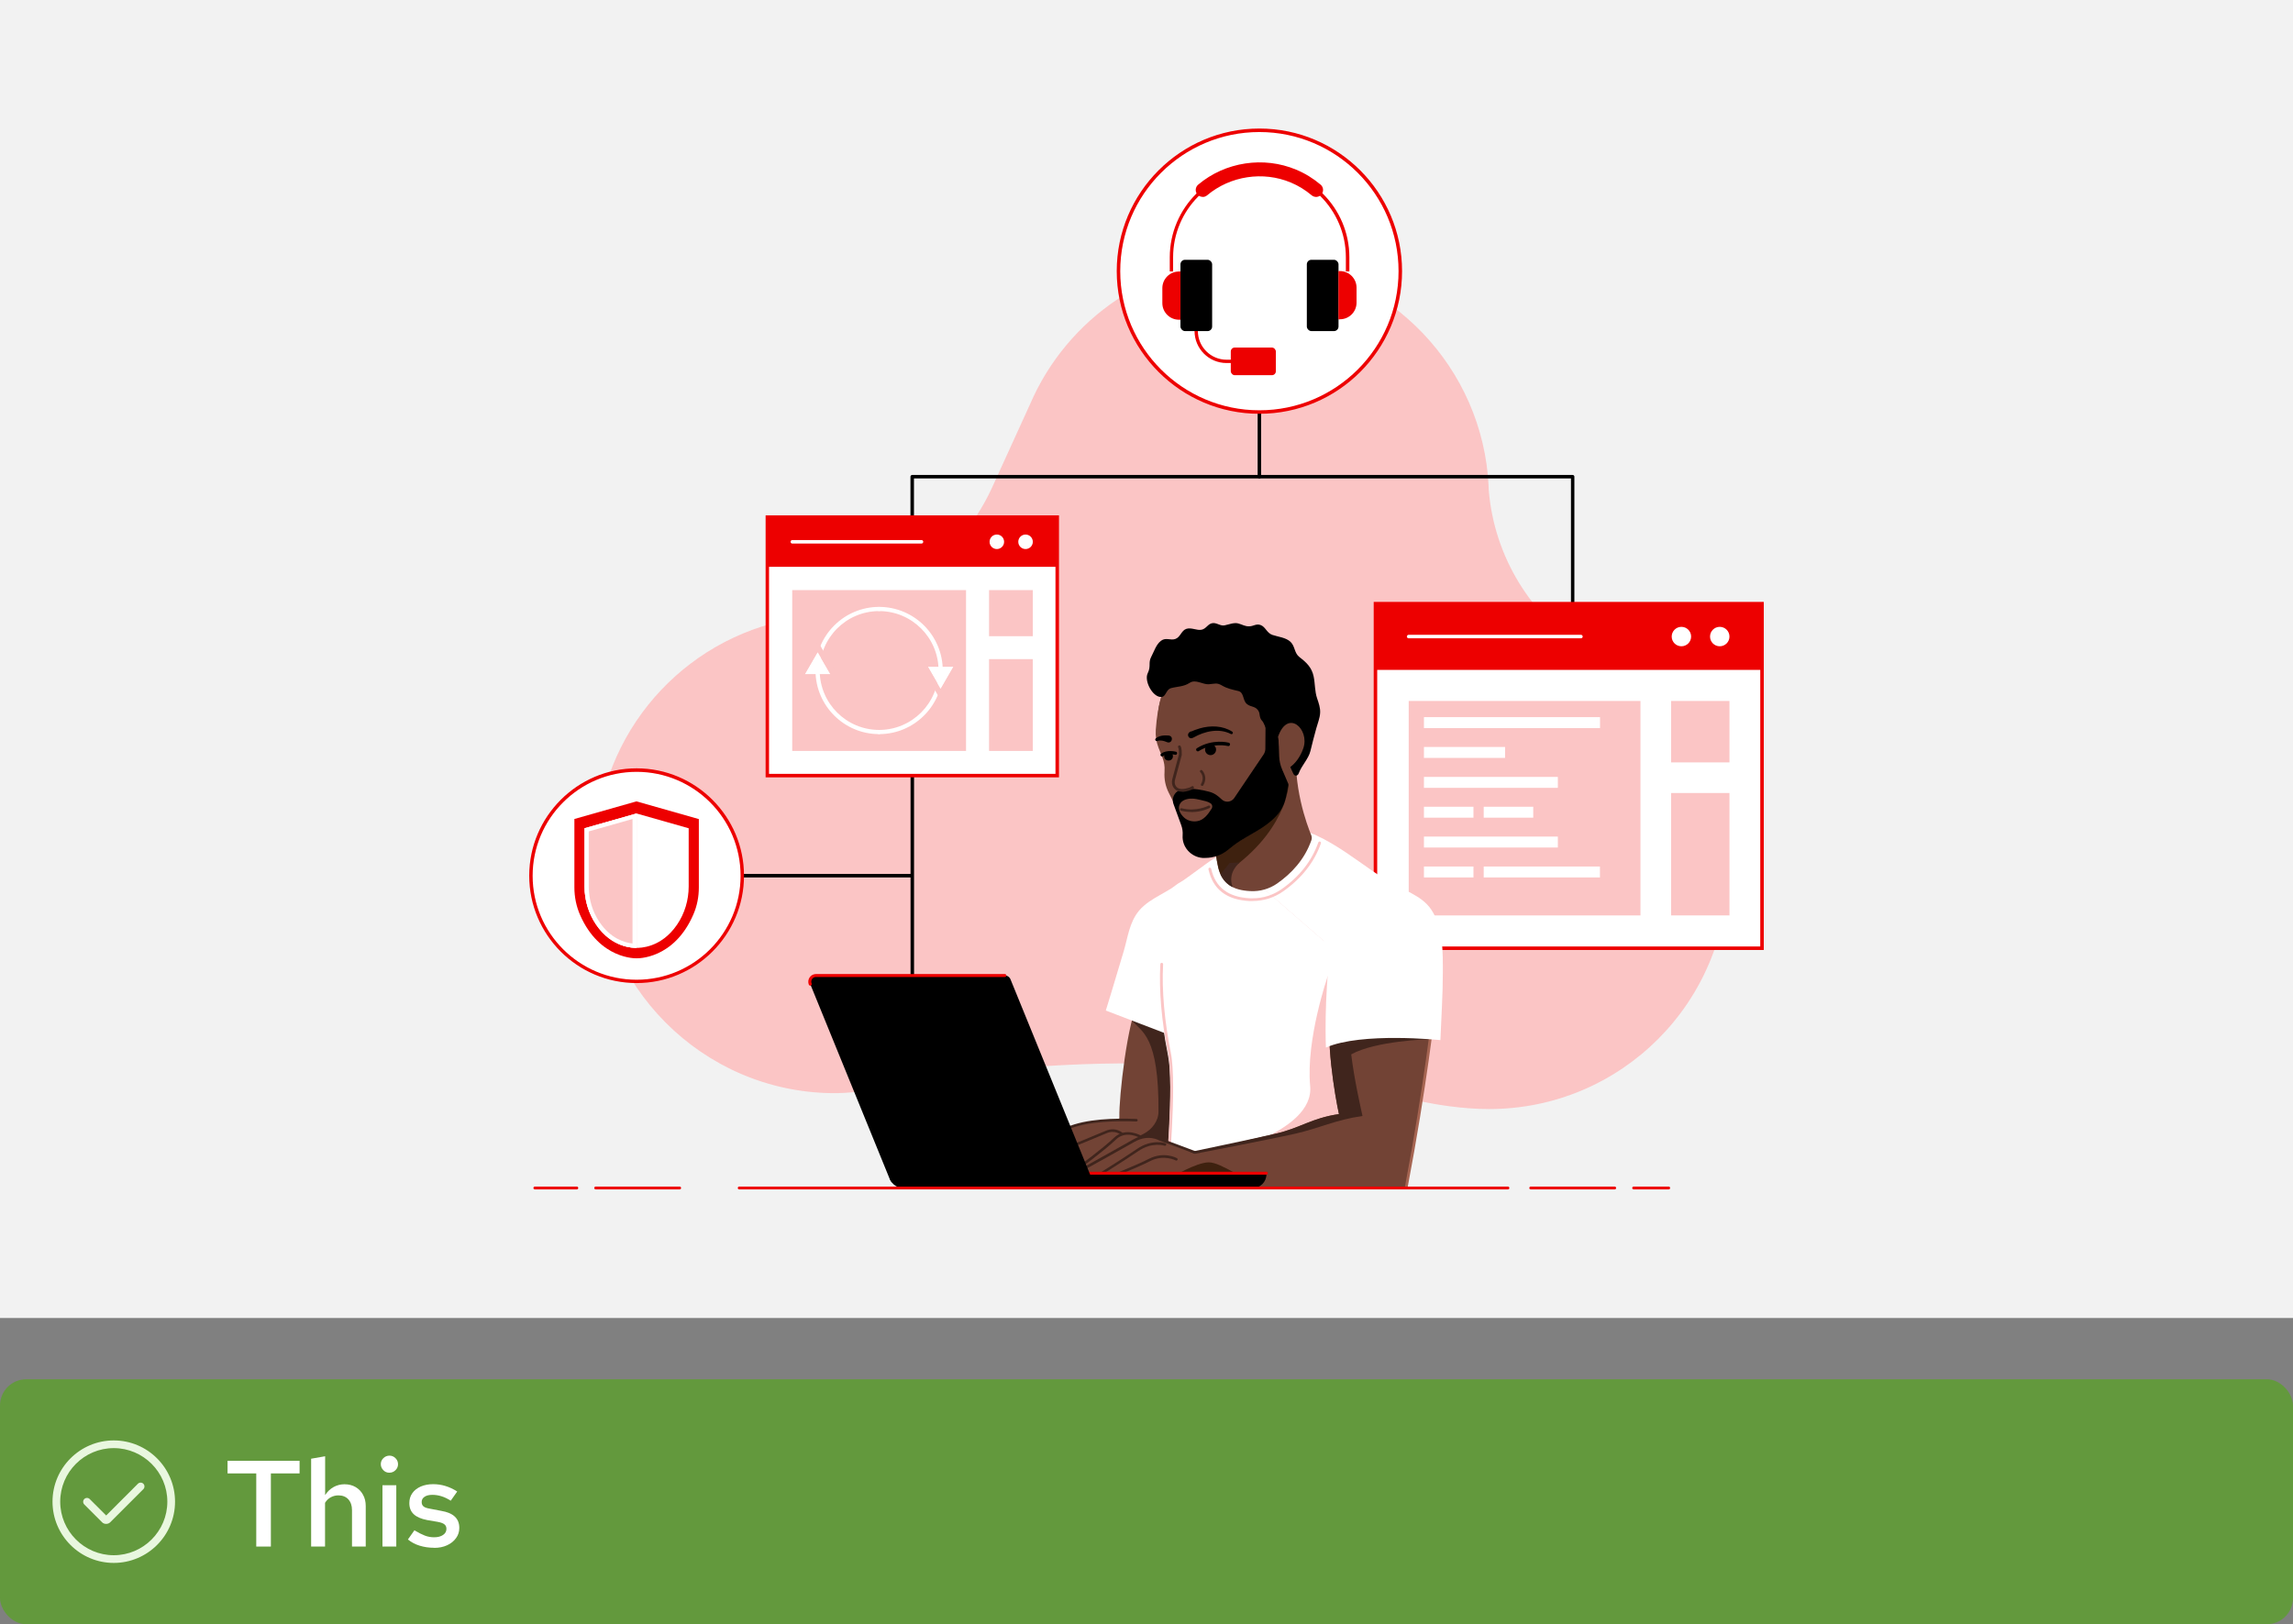 <?xml version="1.0" encoding="UTF-8"?>
<svg id="uuid-2eaf5c6e-a6b7-444d-b44f-9d4ddb5a0adc" data-name="Layer 47" xmlns="http://www.w3.org/2000/svg" viewBox="0 0 262 185.63">
  <rect x="0" y="0" width="262" height="185.63" fill="#808080" stroke="none"/>
  <defs>
    <style>
      .uuid-233b9559-2527-4cd8-a74f-2ae5a105962f {
        fill: none;
      }

      .uuid-210ea490-5086-43bc-aeee-7f0c834fceab {
        fill: #fbc5c5;
      }

      .uuid-1c40c760-010b-4437-a5df-01d850fc0882 {
        fill: #3e210f;
      }

      .uuid-0ccde017-af30-4142-bbaf-06727007a6ae {
        fill: #40251d;
      }

      .uuid-dfa175a6-8a64-4edb-8f7a-ef6163db21f8 {
        fill: #fff;
      }

      .uuid-c3a42c12-55e8-47fe-9f72-bedcff4d051c {
        fill: #ed0000;
      }

      .uuid-c550e9e4-bac5-4fa4-befc-fea98c1e6aac {
        fill: #e9f7df;
      }

      .uuid-20dc3462-1479-481a-af4b-b339b871544b {
        fill: #f2f2f2;
      }

      .uuid-1683d0bd-62ab-4536-9b69-fd0f896c3862 {
        fill: #724335;
      }

      .uuid-c52026b0-db0f-452e-8bbc-0bbdb97a1a18 {
        fill: #63993d;
      }

      .uuid-b0ad8599-2dcb-4c96-b344-0daeecd5f54e {
        fill: #a66552;
      }
    </style>
  </defs>
  <g>
    <rect class="uuid-c52026b0-db0f-452e-8bbc-0bbdb97a1a18" x="0" y="157.63" width="262" height="28" rx="3" ry="3"/>
    <g id="uuid-fea0992e-a851-4f44-9cda-84fc5dc1a6ca" data-name="rh-ui-icon-check-circle">
      <g id="uuid-3e471ec5-40a1-48d1-be7c-990b591127ca" data-name="uuid-1c4df964-d179-4db0-aba1-3eca303fb08c">
        <rect class="uuid-233b9559-2527-4cd8-a74f-2ae5a105962f" x="6" y="164.62" width="14" height="14"/>
      </g>
      <g id="uuid-143351b1-26fe-447e-bc87-4d91e1b387da" data-name="uuid-a3dc333e-01ac-4ccf-b647-d25821cfe86e">
        <path class="uuid-c550e9e4-bac5-4fa4-befc-fea98c1e6aac" d="M13,178.62c-3.86,0-7-3.14-7-7s3.14-7,7-7,7,3.14,7,7-3.14,7-7,7ZM13,165.5c-3.38,0-6.12,2.75-6.12,6.12s2.75,6.12,6.12,6.12,6.12-2.75,6.12-6.12-2.75-6.12-6.12-6.12Z"/>
        <path class="uuid-c550e9e4-bac5-4fa4-befc-fea98c1e6aac" d="M12.12,174.16c-.17,0-.34-.06-.46-.19l-2.03-2.03c-.17-.17-.17-.45,0-.62s.45-.17.62,0l1.88,1.88,3.63-3.63c.17-.17.45-.17.62,0s.17.45,0,.62l-3.78,3.78c-.13.13-.3.19-.46.19h0Z"/>
      </g>
    </g>
    <g>
      <path class="uuid-dfa175a6-8a64-4edb-8f7a-ef6163db21f8" d="M29.28,176.75v-8.36h-3.28v-1.44h8.23v1.44h-3.28v8.36h-1.68Z"/>
      <path class="uuid-dfa175a6-8a64-4edb-8f7a-ef6163db21f8" d="M35.55,176.75v-10.04l1.6-.28v4.44c.26-.4.58-.71.96-.92s.8-.32,1.25-.32c.49,0,.91.11,1.27.32.36.21.65.51.85.88.21.37.31.8.31,1.29v4.63h-1.57v-4.17c0-.51-.14-.92-.42-1.23-.28-.3-.66-.45-1.13-.45-.31,0-.59.07-.86.21-.27.14-.49.35-.67.64v5h-1.6Z"/>
      <path class="uuid-dfa175a6-8a64-4edb-8f7a-ef6163db21f8" d="M44.48,168.31c-.26,0-.49-.09-.68-.29s-.29-.42-.29-.69.1-.49.29-.68.43-.29.71-.29c.26,0,.49.1.68.29.19.19.29.42.29.69s-.1.49-.29.68c-.19.19-.43.29-.71.29ZM43.7,176.75v-7.01h1.58v7.01h-1.58Z"/>
      <path class="uuid-dfa175a6-8a64-4edb-8f7a-ef6163db21f8" d="M49.62,176.89c-.6,0-1.15-.08-1.67-.24-.52-.16-.96-.4-1.34-.71l.74-1.05c.46.28.86.48,1.2.61s.7.19,1.05.19c.43,0,.77-.09,1.03-.27.26-.18.38-.41.38-.69,0-.21-.07-.39-.22-.51-.15-.13-.4-.22-.76-.29l-1.23-.21c-.68-.13-1.19-.35-1.53-.67s-.5-.74-.5-1.27c0-.43.11-.81.34-1.13.22-.32.54-.57.96-.76.42-.18.89-.27,1.42-.27.49,0,.96.07,1.41.21.46.14.91.35,1.34.63l-.74,1.05c-.35-.23-.71-.4-1.06-.51s-.7-.16-1.04-.16c-.37,0-.67.07-.89.22-.22.15-.33.34-.33.6,0,.22.07.39.22.51.14.12.4.2.76.26l1.25.24c.71.12,1.23.34,1.57.67s.5.75.5,1.28c0,.43-.12.82-.37,1.16-.25.35-.59.62-1.02.82-.43.2-.93.3-1.48.3Z"/>
    </g>
  </g>
  <g>
    <rect class="uuid-20dc3462-1479-481a-af4b-b339b871544b" x="0" y="0" width="262" height="150.63"/>
    <g>
      <path class="uuid-210ea490-5086-43bc-aeee-7f0c834fceab" d="M181.66,74.66l-.3-.19c-6.44-4.02-10.61-10.84-11.25-18.4-.03-1-.12-1.98-.25-2.95,0,0,0-.03,0-.03-1.87-13.26-13.27-23.46-27.04-23.46-11.25,0-20.91,6.8-25.1,16.51l-4.36,9.57c-3.09,6.78-9.15,11.75-16.4,13.47l-7.67,1.81c-12.25,2.8-21.36,13.82-21.21,26.95.17,14.73,12.15,26.76,26.88,26.99,4.34.07,8.55-1.29,12.81-1.89,9.54-1.33,19.4-1.85,29.1-1.28,4.94.29,9.86.87,14.73,1.74,4.72.85,9.33,2.32,14.09,2.94,1.47.19,2.96.31,4.45.31,15.1,0,27.3-12.22,27.3-27.32,0-10.96-6.46-20.41-15.78-24.76h0Z"/>
      <path d="M179.7,69.39c-.11,0-.2-.09-.2-.2v-14.51h-75.07v5.29c0,.11-.09.2-.2.2s-.2-.09-.2-.2v-5.49c0-.11.09-.2.2-.2h75.46c.11,0,.2.09.2.2v14.71c0,.11-.09.2-.2.2h0Z"/>
      <rect class="uuid-dfa175a6-8a64-4edb-8f7a-ef6163db21f8" x="157.16" y="68.99" width="44.17" height="39.39"/>
      <path class="uuid-c3a42c12-55e8-47fe-9f72-bedcff4d051c" d="M201.53,108.57h-44.57v-39.78h44.57v39.78ZM157.36,108.17h43.77v-38.99h-43.77v38.99Z"/>
      <rect class="uuid-210ea490-5086-43bc-aeee-7f0c834fceab" x="160.96" y="80.11" width="26.48" height="24.51"/>
      <rect class="uuid-210ea490-5086-43bc-aeee-7f0c834fceab" x="190.94" y="80.11" width="6.67" height="7.02"/>
      <rect class="uuid-210ea490-5086-43bc-aeee-7f0c834fceab" x="190.94" y="90.63" width="6.67" height="13.99"/>
      <rect class="uuid-c3a42c12-55e8-47fe-9f72-bedcff4d051c" x="157.16" y="68.99" width="44.17" height="7.57"/>
      <path class="uuid-dfa175a6-8a64-4edb-8f7a-ef6163db21f8" d="M180.64,72.95h-19.69c-.11,0-.2-.09-.2-.2s.09-.2.2-.2h19.69c.11,0,.2.09.2.2s-.09.2-.2.2Z"/>
      <circle class="uuid-dfa175a6-8a64-4edb-8f7a-ef6163db21f8" cx="192.12" cy="72.75" r="1.11"/>
      <circle class="uuid-dfa175a6-8a64-4edb-8f7a-ef6163db21f8" cx="196.5" cy="72.75" r="1.11"/>
      <rect class="uuid-dfa175a6-8a64-4edb-8f7a-ef6163db21f8" x="162.7" y="81.96" width="20.12" height="1.25"/>
      <rect class="uuid-dfa175a6-8a64-4edb-8f7a-ef6163db21f8" x="162.7" y="85.37" width="9.27" height="1.25"/>
      <rect class="uuid-dfa175a6-8a64-4edb-8f7a-ef6163db21f8" x="162.7" y="88.79" width="15.3" height="1.25"/>
      <rect class="uuid-dfa175a6-8a64-4edb-8f7a-ef6163db21f8" x="162.7" y="95.61" width="15.3" height="1.25"/>
      <rect class="uuid-dfa175a6-8a64-4edb-8f7a-ef6163db21f8" x="162.7" y="92.2" width="5.66" height="1.25"/>
      <rect class="uuid-dfa175a6-8a64-4edb-8f7a-ef6163db21f8" x="169.53" y="92.2" width="5.66" height="1.25"/>
      <rect class="uuid-dfa175a6-8a64-4edb-8f7a-ef6163db21f8" x="162.7" y="99.03" width="5.66" height="1.25"/>
      <rect class="uuid-dfa175a6-8a64-4edb-8f7a-ef6163db21f8" x="169.53" y="99.03" width="13.28" height="1.25"/>
      <rect x="79.51" y="99.88" width="24.73" height=".4"/>
      <path d="M143.9,54.68c-.11,0-.2-.09-.2-.2v-19.93c0-.11.09-.2.2-.2s.2.09.2.2v19.93c0,.11-.09.2-.2.2Z"/>
      <path class="uuid-1683d0bd-62ab-4536-9b69-fd0f896c3862" d="M126.29,131.08s1.65-2.07,1.61-3.44c-.06-2.13.9-11.04,2.29-13.46l11.27,1.48s-2.57,6.5-7.08,16.19l-8.09-.77"/>
      <path class="uuid-1683d0bd-62ab-4536-9b69-fd0f896c3862" d="M133.47,131.89c-1.58,3.44-10.27,1.71-10.27,1.71l-1.29-4.63c3.45-1.52,9.89-.8,9.89-.8,0,0,1.51-8.82.14-12.21h2.09s2.15,13-.56,15.94"/>
      <path class="uuid-0ccde017-af30-4142-bbaf-06727007a6ae" d="M121.92,129.11c-.06,0-.11-.03-.13-.09-.03-.07,0-.16.08-.19,2.2-.97,5.55-1.05,7.98-.95.08,0,.14.07.14.15,0,.08-.07.14-.15.14-1.96-.08-5.59-.07-7.85.93-.02,0-.04.01-.06.01h0Z"/>
      <path class="uuid-0ccde017-af30-4142-bbaf-06727007a6ae" d="M133.53,132.4c-1.58,3.44-10.27,1.71-10.27,1.71l1.04-1.43c2.18-.96,4.75-2.26,6.35-3.09.97-.5,1.72-1.46,1.72-2.55.05-8.63-1.9-9.1-3.05-10.42l4.75-.16s2.15,13-.56,15.94"/>
      <path class="uuid-dfa175a6-8a64-4edb-8f7a-ef6163db21f8" d="M133.11,135.72c.16-1.75,1.05-11.67.35-15.1-1.84-9.09-.38-13.75-.38-13.75l18.03.74,2.6-1.4s3.25,1.32,3.25,1.93c0,.58-.08,24.83,1.33,27.6"/>
      <path class="uuid-210ea490-5086-43bc-aeee-7f0c834fceab" d="M151.72,111.54s-2.52,7.22-2.02,12.58c.51,5.37-11.03,7.92-11.03,7.92h14.24l1.81-5.91-2.08-13.89-.93-.7h0Z"/>
      <rect x="104.04" y="79.43" width=".4" height="34.55"/>
      <path class="uuid-dfa175a6-8a64-4edb-8f7a-ef6163db21f8" d="M152.05,108.21l-12.36-10.74c-.14.13-.04.14-1.17.77-.4.22-3.22,2.37-3.63,2.57-.38.19-.72.51-1.08.74-.42.26-.86.5-1.29.75-.85.48-1.71,1-2.35,1.75-1.13,1.33-1.3,3.07-1.78,4.68-.46,1.57-.93,3.13-1.41,4.7-.21.69-.42,1.37-.63,2.06l8.77,3.36c2.18-2.11,5.06-6.12,7.52-6.91,3.26-1.04,6.25-1.65,9.21-2.01.05-.56.12-1.13.19-1.7h0Z"/>
      <path class="uuid-210ea490-5086-43bc-aeee-7f0c834fceab" d="M133.24,135.86s-.01,0-.02,0c-.09,0-.15-.09-.14-.17.01-.12,1.12-11.62.38-15.32-.75-3.72-1.04-7.15-.88-10.18,0-.09.08-.16.17-.15.09,0,.15.08.15.17-.16,2.97.15,6.46.88,10.1.75,3.75-.33,14.94-.37,15.41,0,.08-.08.14-.16.14h0Z"/>
      <path d="M158.54,135.79h-25.3v-.18h25.04c-.36-.55-.93-2.89-1.22-13.2-.18-6.19-.18-12.64-.18-14.47v-.1c0-.21-.85-.89-3.13-1.83l-2.55,1.37-.09-.16,2.62-1.42.04.02c.55.22,3.29,1.37,3.29,2.01v.1c0,1.83,0,8.28.18,14.47.34,11.77,1.03,13.15,1.32,13.2l-.02.18h0Z"/>
      <circle class="uuid-dfa175a6-8a64-4edb-8f7a-ef6163db21f8" cx="143.9" cy="30.99" r="16.1"/>
      <path class="uuid-c3a42c12-55e8-47fe-9f72-bedcff4d051c" d="M143.9,47.29c-8.99,0-16.3-7.31-16.3-16.3s7.31-16.3,16.3-16.3,16.3,7.31,16.3,16.3-7.31,16.3-16.3,16.3ZM143.9,15.09c-8.77,0-15.9,7.13-15.9,15.9s7.13,15.9,15.9,15.9,15.9-7.13,15.9-15.9-7.13-15.9-15.9-15.9Z"/>
      <circle class="uuid-dfa175a6-8a64-4edb-8f7a-ef6163db21f8" cx="72.74" cy="100.08" r="12.07"/>
      <path class="uuid-c3a42c12-55e8-47fe-9f72-bedcff4d051c" d="M72.74,112.35c-6.77,0-12.27-5.51-12.27-12.27s5.51-12.27,12.27-12.27,12.27,5.51,12.27,12.27-5.51,12.27-12.27,12.27ZM72.74,88.21c-6.55,0-11.88,5.33-11.88,11.88s5.33,11.88,11.88,11.88,11.88-5.33,11.88-11.88-5.33-11.88-11.88-11.88Z"/>
      <path class="uuid-1683d0bd-62ab-4536-9b69-fd0f896c3862" d="M135.13,131.66s-7.21-1.53-7.99-1.43-1.34.48-1.34.48c0,0-1.14-.49-2.08.4,0,0-1-.27-2.15.88s-2.95,2.95-2.95,2.95l2.73.04s8.55.24,10.4.12c1.84-.12,3.39.37,3.39.37v-3.81h0Z"/>
      <path class="uuid-1683d0bd-62ab-4536-9b69-fd0f896c3862" d="M139.56,132.82s-6.97-2.69-7.76-2.85c-.8-.16-1.45-.04-1.45-.04,0,0-.99-.78-2.15-.34,0,0-.91-.55-2.35.04l-3.71,1.51.18.71,3.33-.2-2.43,1.85,1.56.51.8.27,3.07,1.01s4.49-.26,6.34.23c1.84.5,3.48.25,3.48.25l1.11-2.95h0Z"/>
      <path class="uuid-0ccde017-af30-4142-bbaf-06727007a6ae" d="M126.57,134.76c-.06,0-.11-.04-.14-.09-.03-.08,0-.16.08-.19.03-.01,3.11-1.2,4.76-2.04,1.72-.88,3.15-.11,3.21-.08.07.04.1.13.06.2-.04.07-.13.1-.2.06-.01,0-1.35-.72-2.93.08-1.66.85-4.75,2.04-4.78,2.06-.02,0-.04,0-.05,0h0Z"/>
      <path class="uuid-0ccde017-af30-4142-bbaf-06727007a6ae" d="M125.57,134.43s-.1-.02-.13-.07c-.04-.07-.02-.16.05-.2.03-.02,2.77-1.72,4.42-2.85,1.71-1.17,3.19-.67,3.25-.65.08.03.12.11.09.19s-.11.12-.19.09c-.01,0-1.4-.47-2.99.61-1.66,1.13-4.4,2.84-4.43,2.86-.02.02-.05.02-.08.02h0Z"/>
      <path class="uuid-0ccde017-af30-4142-bbaf-06727007a6ae" d="M125.11,134.48c-.14,0-.27-.02-.4-.06-.65-.2-.93-.84-.94-.86l-.05-.12.12-.06s3.92-2.17,5.62-3.14c1.69-.97,2.96-.27,3.12-.17l7.04,2.63c.08.03.11.11.09.19-.03.08-.11.12-.19.09l-7.06-2.64h-.01s-1.22-.76-2.83.16c-1.52.87-4.81,2.69-5.5,3.07.1.17.33.47.69.58.37.11.79.02,1.27-.29.07-.04.16-.02.2.04s.02.16-.05.2c-.4.25-.77.38-1.12.38h0Z"/>
      <path class="uuid-0ccde017-af30-4142-bbaf-06727007a6ae" d="M123.2,133.65s-.09-.02-.12-.06c-.05-.07-.03-.16.03-.21.03-.02,2.93-2.14,4.18-3.35,1.33-1.29,3.11-.23,3.13-.22.07.04.09.13.05.2s-.13.09-.2.05c0,0-.41-.25-.96-.34-.72-.12-1.33.05-1.81.52-1.26,1.22-4.18,3.36-4.21,3.38-.03.02-.06.03-.09.03h0Z"/>
      <path class="uuid-0ccde017-af30-4142-bbaf-06727007a6ae" d="M122.12,131.28c-.06,0-.11-.03-.14-.09-.03-.08,0-.16.08-.19.03-.01,3.2-1.3,4.27-1.76,1.17-.5,1.92.22,1.95.25.06.06.06.15,0,.21-.06.06-.15.06-.21,0h0s-.65-.61-1.63-.19c-1.08.47-4.25,1.75-4.28,1.76-.02,0-.04.01-.06.01h0Z"/>
      <path class="uuid-1683d0bd-62ab-4536-9b69-fd0f896c3862" d="M152.16,115.39c-.81,2.93.4,9.99.83,11.93-3.12.45-4.44,1.6-7.2,2.23-2.98.68-9.33,2.27-9.33,2.27l-.57,3.95h24.77c2.28-11.99,3.15-20.38,3.15-20.38h-11.66Z"/>
      <path class="uuid-1c40c760-010b-4437-a5df-01d850fc0882" d="M133.88,134.54s2.76-1.67,4.22-1.7c1.46-.02,4.39,2.33,5.22,2.08l-9.44-.39h0Z"/>
      <path class="uuid-b0ad8599-2dcb-4c96-b344-0daeecd5f54e" d="M160.82,135.8l-.31-.06c2.22-11.73,3.15-20.28,3.15-20.36l.32.03c0,.09-.93,8.64-3.16,20.39h0Z"/>
      <path class="uuid-0ccde017-af30-4142-bbaf-06727007a6ae" d="M163.25,118.76c-2.06-.85-6.88-.43-9.04-.18-.07-1.25-.04-2.38.18-3.18h-2.23c-.81,2.93.4,9.99.83,11.93-3.12.45-4.44,1.6-7.2,2.23-2.98.68-9.81,2.1-9.81,2.1l.56.2s8.5-1.63,11.48-2.3c2.76-.63,4.54-1.57,7.66-2.02-.25-1.15-.94-4.17-1.29-7.04,2.8-1.56,8.86-1.73,8.86-1.73h0Z"/>
      <path class="uuid-dfa175a6-8a64-4edb-8f7a-ef6163db21f8" d="M164.72,107.45c-.16-1.24-.48-2.44-1.18-3.49-.56-.84-1.39-1.4-2.26-1.87-.94-.51-1.93-.95-2.85-1.5-1.06-.64-2.06-1.37-3.07-2.08-2.12-1.49-4.26-2.96-6.76-3.73-.03,0-.06-.02-.09-.04-3.23-.3-6.35.49-9.5,1.77-.55.22,0,0-.34.09l13.37,11.62c-.79,6.05-.54,11.5-.54,11.5,4.06-1.79,13.08-.85,13.08-.85.1-2.58.28-5.15.28-7.73,0-1.19.01-2.46-.14-3.69h0Z"/>
      <path class="uuid-1683d0bd-62ab-4536-9b69-fd0f896c3862" d="M148.89,81.52c.36,4.57-3.05,8.58-7.63,8.94-4.57.36-8.58-3.05-8.94-7.63-.11-1.43.14-2.8.69-4.03,1.2-2.69,3.79-4.66,6.94-4.91,4.57-.36,8.58,3.05,8.94,7.63Z"/>
      <path class="uuid-210ea490-5086-43bc-aeee-7f0c834fceab" d="M143.13,102.98c-.1,0-.21,0-.31,0h-.02c-2.65-.14-4.2-1.32-4.72-3.62-.02-.09.03-.17.12-.19.09-.02.17.03.19.12.49,2.14,1.94,3.24,4.43,3.37h.02c.1,0,.2,0,.3,0,1.19,0,2.32-.36,3.28-1.03,2.06-1.44,3.47-3.24,4.21-5.35.03-.08.12-.13.2-.1.08.03.13.12.1.2-.76,2.17-2.22,4.02-4.33,5.5-1.01.71-2.21,1.09-3.46,1.09h0Z"/>
      <path class="uuid-1683d0bd-62ab-4536-9b69-fd0f896c3862" d="M137.92,93.73c.22.81.5,1.6.72,2.41.26.98.31,1.98.54,2.96.45,1.95,1.74,2.64,3.67,2.74h.02c1.09.06,2.17-.25,3.06-.87,1.64-1.15,3.14-2.74,3.91-4.95.07-.19.06-.39-.02-.58-.47-1.14-2.16-5.63-1.67-10.48l-10.23,8.77h0Z"/>
      <path class="uuid-1c40c760-010b-4437-a5df-01d850fc0882" d="M147.23,89.67l-8.86,5.52c.1.31.19.63.28.94.26.98.31,1.98.54,2.96.09.38.21.71.36,1,7.47-4.79,7.69-10.42,7.69-10.42h0Z"/>
      <path class="uuid-1683d0bd-62ab-4536-9b69-fd0f896c3862" d="M132.91,79.06s-.64,1.35-.85,4.34c-.05.7.06,1.41.32,2.07l.44,1.11c.19.49.28,1.01.24,1.53v.1c-.06.83.11,1.65.48,2.39l1.05,2.08c.59,1.17,1.06,2.38,1.51,3.61.25.7.84,1.5,2.21,1.41,0,0,8.32-3.33,8.67-6.69,0,0,.17-2.01-.48-3.44"/>
      <path class="uuid-0ccde017-af30-4142-bbaf-06727007a6ae" d="M136.12,92.8c-.37,0-.77-.04-1.18-.15-.08-.02-.13-.1-.1-.18.02-.08.1-.12.18-.1,1.66.44,3.03-.28,3.05-.29.07-.04.16-.01.2.06.04.07.01.16-.06.2-.05.02-.89.47-2.08.47h0Z"/>
      <path d="M146.16,86.42l-.14-4.14-1.41-.46-.03,3.76c0,.22-.07.44-.19.63l-2.05,3.04-1.32,1.96c-.33.48-1.02.55-1.43.15-.44-.42-.83-.72-1.44-.88-.88-.23-1.8-.39-2.71-.3-.47.05-.9.14-1.19.54-.25.34-.31.79-.16,1.18l.87,2.38c.14.38.2.78.17,1.18-.1,1.33.95,2.49,2.28,2.59.08,0,.17,0,.29,0,.94,0,1.85-.31,2.58-.9.44-.35.86-.71,1.44-1.06,1.57-.97,3.45-1.83,4.54-3.37.69-.98.74-1.97.96-3.1l-.72-1.68c-.21-.48-.32-1-.34-1.52h0ZM136.79,93.85c-.54.08-1.09-.04-1.5-.42-.38-.35-.73-.91-.53-1.43.21-.56.88-.74,1.42-.73.35,0,.69.08,1.03.16.37.09.78.16,1.1.37.21.13.26.41.13.62-.39.63-.91,1.33-1.66,1.43h0Z"/>
      <path class="uuid-1683d0bd-62ab-4536-9b69-fd0f896c3862" d="M134.76,85.35s.14.21.12.89l-.77,2.84c-.08.28-.05.58.1.83.17.28.52.52,1.21.39,0,0,.61-.11.84-.3"/>
      <path class="uuid-0ccde017-af30-4142-bbaf-06727007a6ae" d="M135.06,90.48c-.55,0-.84-.26-.99-.5-.17-.27-.21-.62-.12-.95l.76-2.82c.02-.58-.09-.78-.09-.78-.04-.08-.02-.17.05-.22.07-.04.17-.03.22.05.03.04.16.29.14.98v.04s-.77,2.84-.77,2.84c-.07.25-.04.51.08.7.19.3.54.41,1.05.32.22-.04.62-.14.76-.26.07-.06.17-.05.23.02.06.07.05.17-.02.23-.25.21-.85.32-.91.33-.14.03-.27.04-.39.04h0ZM134.88,86.23h0,0Z"/>
      <path class="uuid-0ccde017-af30-4142-bbaf-06727007a6ae" d="M137.35,89.82s-.05,0-.07-.02c-.07-.04-.09-.13-.05-.2.46-.79-.06-1.33-.08-1.35-.06-.06-.06-.15,0-.21.06-.06.15-.06.21,0,0,0,.71.71.13,1.71-.03.05-.08.07-.13.07h0Z"/>
      <path d="M136.38,84.27c.28-.27,0-.76-.39-.62,0,0,0,0,0,0,.36-.16.73-.3,1.11-.41,1.22-.35,2.61-.32,3.7.38.07.05.09.14.05.21-.04.07-.13.09-.2.06-1.36-.7-2.99-.33-4.26.39-.1.06-.24.12-.38.08-.27-.08-.36-.44-.15-.63.39-.42.96.18.53.54h0Z"/>
      <path d="M136.87,85.87c-.07,0-.13-.03-.17-.09-.06-.09-.03-.22.06-.27,1.76-1.11,3.56-.65,3.64-.63.11.03.17.14.14.24-.03.11-.14.17-.24.14-.02,0-1.72-.43-3.33.58-.03.02-.07.03-.11.03Z"/>
      <circle cx="138.32" cy="85.67" r=".63"/>
      <path d="M133.32,84.81c-.31-.14-.74-.25-1.07-.13-.09.04-.21,0-.24-.1-.03-.07,0-.15.05-.19.42-.34.95-.37,1.46-.33.65.07.4,1.01-.2.75h0Z"/>
      <path d="M132.77,86.45c-.05,0-.11-.02-.14-.07-.06-.08-.04-.19.04-.25.64-.48,1.65-.23,1.69-.22.1.02.15.12.13.22-.02.1-.12.15-.22.13,0,0-.89-.22-1.39.16-.03.02-.07.04-.11.04h0Z"/>
      <circle cx="133.52" cy="86.42" r=".5"/>
      <path d="M145.9,84.22c-.49.12-.96-.21-1.11-.59s-.39-1.06-.57-1.24c-.33-.33-.27-.79-.35-.98-.32-.78-.94-.54-1.42-.97-.48-.43-.29-1.31-.97-1.47s-1.27-.28-1.86-.63c-.59-.35-.82-.19-1.5-.14s-1.51-.61-2.19-.16-1.41.41-2.11.6c-.71.19-.53,1.22-1.4.98-.86-.24-1.68-1.86-1.28-2.68.4-.82.04-1.18.39-1.85.35-.67.57-1.44,1.13-1.86s1.08,0,1.65-.21.67-.96,1.24-1.15,1.2.21,1.74.1.71-.66,1.22-.75c.51-.09.91.35,1.41.25s1.07-.35,1.56-.22c.49.13.77.35,1.27.33.49-.01.8-.35,1.33-.13s.67.89,1.3,1.11c.63.22,1.55.29,2.08.8s.41,1.27,1.02,1.74c.8.61,1.41,1.19,1.62,2.22.17.82.12,1.69.39,2.48.18.54.38,1.08.35,1.66-.03.61-.28,1.19-.44,1.78-.24.86-.46,1.72-.67,2.59-.22.91-.98,1.6-1.35,2.58-.1.26-.43.36-.6.02s-.37-.81-.52-1.18c.95-1.57,1.3-2.43.52-4.18-.46.35-.91.7-1.37,1.05-.15.04-.39.09-.53.12h0Z"/>
      <path class="uuid-1683d0bd-62ab-4536-9b69-fd0f896c3862" d="M146.61,88.1s1.56-.42,2.31-2.59c.75-2.17-1.78-4.53-2.89-1.31"/>
      <path d="M101.61,134.08h43.09v.14c0,.85-.69,1.55-1.55,1.55h-39.99c-.85,0-1.55-.69-1.55-1.55v-.14h0Z"/>
      <path class="uuid-c3a42c12-55e8-47fe-9f72-bedcff4d051c" d="M144.7,134.25h-20.91c-.09,0-.17-.08-.17-.17s.08-.17.17-.17h20.91c.09,0,.17.08.17.17s-.08.17-.17.17Z"/>
      <path d="M123.94,135.28h-21.6c-.28,0-.53-.17-.64-.44l-9.12-22.37c-.19-.47.14-.99.64-.99h21.6c.28,0,.53.17.64.44l9.12,22.37c.19.47-.14.99-.64.99h0Z"/>
      <path class="uuid-c3a42c12-55e8-47fe-9f72-bedcff4d051c" d="M92.58,112.65c-.07,0-.13-.04-.16-.11-.11-.28-.08-.59.09-.84.16-.24.43-.38.71-.38h21.6c.09,0,.17.08.17.17s-.08.17-.17.17h-21.6c-.17,0-.33.08-.43.23-.1.15-.12.35-.05.52.04.09,0,.19-.09.22-.02,0-.04.01-.06.01h0Z"/>
      <path class="uuid-c3a42c12-55e8-47fe-9f72-bedcff4d051c" d="M72.74,91.58l-7.11,2.02v7.82c0,1.09.22,2.17.66,3.17,2.25,5.11,6.45,4.93,6.45,4.93,0,0,4.25.18,6.49-5.02.42-.97.62-2.01.62-3.06v-7.83l-7.11-2.02h0Z"/>
      <path class="uuid-dfa175a6-8a64-4edb-8f7a-ef6163db21f8" d="M72.74,108.33c-.34,0-2.79.03-4.62-2.65-.88-1.29-1.33-2.82-1.33-4.38v-6.64l5.95-1.69,5.95,1.69v6.64c0,1.56-.45,3.09-1.33,4.38-1.83,2.68-4.28,2.65-4.62,2.65h0Z"/>
      <path class="uuid-210ea490-5086-43bc-aeee-7f0c834fceab" d="M72.74,92.97l-5.95,1.69v6.64c0,1.56.45,3.09,1.33,4.38,1.83,2.68,4.28,2.65,4.62,2.65h0v-15.36h0Z"/>
      <path class="uuid-dfa175a6-8a64-4edb-8f7a-ef6163db21f8" d="M72.27,93.6v14.23c-.92-.1-2.49-.57-3.75-2.42-.82-1.2-1.25-2.62-1.25-4.11v-6.28l5-1.42M72.74,92.97l-5.95,1.69v6.64c0,1.56.45,3.09,1.33,4.38,1.79,2.63,4.18,2.65,4.6,2.65h.02v-15.36h0Z"/>
      <path class="uuid-0ccde017-af30-4142-bbaf-06727007a6ae" d="M141.65,98.57s-1.46,1.15-.8,2.81c0,0-.95-.39-1.39-1.46l1.04-1.3,1.16-.05h0Z"/>
      <rect class="uuid-dfa175a6-8a64-4edb-8f7a-ef6163db21f8" x="87.68" y="59.1" width="33.13" height="29.54"/>
      <path class="uuid-c3a42c12-55e8-47fe-9f72-bedcff4d051c" d="M121,88.84h-33.52v-29.94h33.52v29.94ZM87.87,88.44h32.73v-29.14h-32.73v29.14Z"/>
      <rect class="uuid-210ea490-5086-43bc-aeee-7f0c834fceab" x="90.52" y="67.44" width="19.86" height="18.38"/>
      <rect class="uuid-210ea490-5086-43bc-aeee-7f0c834fceab" x="113.01" y="67.44" width="5" height="5.27"/>
      <rect class="uuid-210ea490-5086-43bc-aeee-7f0c834fceab" x="113.01" y="75.33" width="5" height="10.49"/>
      <rect class="uuid-c3a42c12-55e8-47fe-9f72-bedcff4d051c" x="87.68" y="59.1" width="33.13" height="5.68"/>
      <path class="uuid-dfa175a6-8a64-4edb-8f7a-ef6163db21f8" d="M105.29,62.12h-14.76c-.11,0-.2-.09-.2-.2s.09-.2.2-.2h14.76c.11,0,.2.09.2.2s-.09.2-.2.2Z"/>
      <circle class="uuid-dfa175a6-8a64-4edb-8f7a-ef6163db21f8" cx="113.9" cy="61.92" r=".83"/>
      <circle class="uuid-dfa175a6-8a64-4edb-8f7a-ef6163db21f8" cx="117.18" cy="61.92" r=".83"/>
      <rect x="134.88" y="29.69" width="3.62" height="8.15" rx=".52" ry=".52"/>
      <path class="uuid-c3a42c12-55e8-47fe-9f72-bedcff4d051c" d="M134.71,31.02h.17v5.52h-.17c-1.05,0-1.9-.85-1.9-1.9v-1.71c0-1.05.85-1.9,1.9-1.9h0Z"/>
      <rect x="149.32" y="29.69" width="3.62" height="8.15" rx=".52" ry=".52"/>
      <path class="uuid-c3a42c12-55e8-47fe-9f72-bedcff4d051c" d="M153.1,36.5h-.17v-5.52h.17c1.05,0,1.9.85,1.9,1.9v1.71c0,1.05-.85,1.9-1.9,1.9h0Z"/>
      <path class="uuid-c3a42c12-55e8-47fe-9f72-bedcff4d051c" d="M154.16,31.02h-.38v-1.61c0-5.45-4.43-9.87-9.87-9.87s-9.87,4.43-9.87,9.87v1.61h-.38v-1.61c0-5.66,4.6-10.26,10.26-10.26s10.26,4.6,10.26,10.26v1.61Z"/>
      <path class="uuid-c3a42c12-55e8-47fe-9f72-bedcff4d051c" d="M137.42,22.5c-.23,0-.45-.1-.61-.28-.28-.33-.24-.84.1-1.12,3.08-2.6,7.48-3.27,11.19-1.71,1.01.42,1.95,1,2.79,1.71.34.28.38.78.1,1.12-.28.34-.78.38-1.12.1-.72-.61-1.52-1.1-2.38-1.46-3.17-1.33-6.92-.76-9.56,1.46-.15.13-.33.19-.51.19h0Z"/>
      <path class="uuid-c3a42c12-55e8-47fe-9f72-bedcff4d051c" d="M142.32,41.49h-2.17c-2.02,0-3.66-1.64-3.66-3.66h.38c0,1.81,1.47,3.28,3.28,3.28h2.17v.38Z"/>
      <rect class="uuid-c3a42c12-55e8-47fe-9f72-bedcff4d051c" x="140.63" y="39.72" width="5.15" height="3.16" rx=".45" ry=".45"/>
      <polygon class="uuid-dfa175a6-8a64-4edb-8f7a-ef6163db21f8" points="94.89 77.06 93.42 74.52 91.95 77.06 94.89 77.06"/>
      <polygon class="uuid-dfa175a6-8a64-4edb-8f7a-ef6163db21f8" points="106.02 76.2 107.48 78.74 108.95 76.2 106.02 76.2"/>
      <path class="uuid-dfa175a6-8a64-4edb-8f7a-ef6163db21f8" d="M93.42,76.87c-.13,0-.24-.11-.24-.24,0-4.01,3.26-7.27,7.27-7.27.13,0,.24.11.24.24s-.11.24-.24.24c-3.75,0-6.79,3.05-6.79,6.79,0,.13-.11.24-.24.24h0Z"/>
      <path class="uuid-210ea490-5086-43bc-aeee-7f0c834fceab" d="M93.42,74.52l1.47,2.54h-2.94l1.47-2.54M93.42,73.25l-.55.95-1.47,2.54-.55.95h5.14l-.55-.95-1.47-2.54-.55-.95h0Z"/>
      <path class="uuid-dfa175a6-8a64-4edb-8f7a-ef6163db21f8" d="M100.45,83.9c-4.01,0-7.27-3.26-7.27-7.27,0-.13.11-.24.24-.24s.24.11.24.24c0,3.75,3.05,6.79,6.79,6.79.13,0,.24.11.24.24s-.11.24-.24.24h0Z"/>
      <path class="uuid-dfa175a6-8a64-4edb-8f7a-ef6163db21f8" d="M100.45,83.9c-.13,0-.24-.11-.24-.24s.11-.24.24-.24c3.75,0,6.79-3.05,6.79-6.79,0-.13.11-.24.24-.24s.24.11.24.24c0,4.01-3.26,7.27-7.27,7.27h0Z"/>
      <path class="uuid-210ea490-5086-43bc-aeee-7f0c834fceab" d="M108.95,76.2l-1.47,2.54-1.47-2.54h2.94M110.05,75.57h-5.14l.55.95,1.47,2.54.55.95.55-.95,1.47-2.54.55-.95h0Z"/>
      <path class="uuid-dfa175a6-8a64-4edb-8f7a-ef6163db21f8" d="M107.48,76.87c-.13,0-.24-.11-.24-.24,0-3.75-3.05-6.79-6.79-6.79-.13,0-.24-.11-.24-.24s.11-.24.24-.24c4.01,0,7.27,3.26,7.27,7.27,0,.13-.11.24-.24.24h0Z"/>
      <path class="uuid-c3a42c12-55e8-47fe-9f72-bedcff4d051c" d="M77.66,135.93h-9.6c-.09,0-.16-.07-.16-.16s.07-.16.16-.16h9.6c.09,0,.16.07.16.16s-.07.16-.16.16Z"/>
      <path class="uuid-c3a42c12-55e8-47fe-9f72-bedcff4d051c" d="M65.91,135.93h-4.8c-.09,0-.16-.07-.16-.16s.07-.16.16-.16h4.8c.09,0,.16.07.16.16s-.07.16-.16.16Z"/>
      <path class="uuid-c3a42c12-55e8-47fe-9f72-bedcff4d051c" d="M184.5,135.93h-9.6c-.09,0-.16-.07-.16-.16s.07-.16.16-.16h9.6c.09,0,.16.07.16.16s-.07.16-.16.16Z"/>
      <path class="uuid-c3a42c12-55e8-47fe-9f72-bedcff4d051c" d="M190.67,135.93h-4.01c-.09,0-.16-.07-.16-.16s.07-.16.16-.16h4.01c.09,0,.16.07.16.16s-.07.16-.16.16Z"/>
      <path class="uuid-c3a42c12-55e8-47fe-9f72-bedcff4d051c" d="M172.3,135.93h-87.84c-.09,0-.16-.07-.16-.16s.07-.16.16-.16h87.84c.09,0,.16.07.16.16s-.07.16-.16.16Z"/>
    </g>
  </g>
</svg>